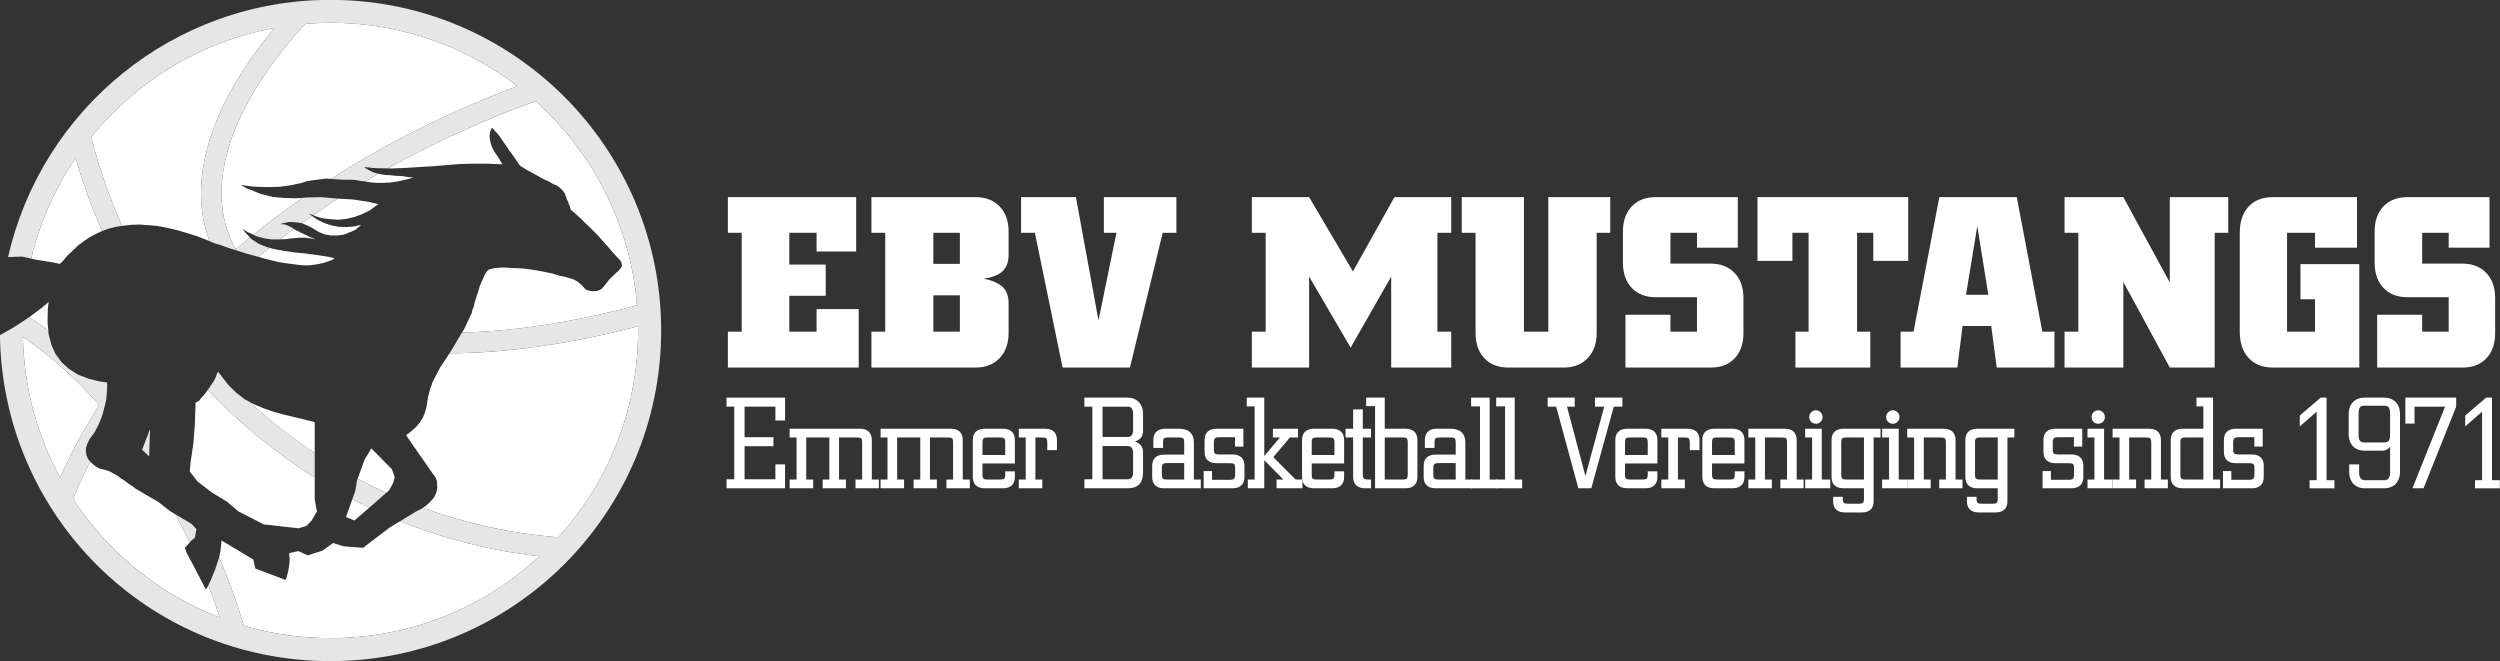 <?xml version="1.0" encoding="UTF-8"?> <svg xmlns="http://www.w3.org/2000/svg" width="6292" height="1664" viewBox="0 0 6292 1664" fill="none"><rect x="0" y="0" width="6292" height="1664" fill="#333333" stroke="none"/><g clip-path="url(#clip0_8431_703)"><mask id="mask0_8431_703" style="mask-type:luminance" maskUnits="userSpaceOnUse" x="-551" y="-632" width="7371" height="2835"><path d="M6819.32 -632H-550.76V2202.65H6819.32V-632Z" fill="white"></path></mask><g mask="url(#mask0_8431_703)"><mask id="mask1_8431_703" style="mask-type:luminance" maskUnits="userSpaceOnUse" x="-551" y="-632" width="7371" height="2835"><path d="M6819.16 -632H-550.76V2202.64H6819.16V-632Z" fill="white"></path></mask><g mask="url(#mask1_8431_703)"><path d="M1605.72 821.1C1605.79 824.59 1606.02 828.19 1606.02 831.64C1606.02 1032.12 1529.92 1214.83 1405 1352.21C1286.42 1342.9 1172.21 1317.49 1064.41 1278.06L1072.04 1272.92L1082.65 1263.06L1092.65 1251.76L1097.58 1241.15L1100.32 1230.4V1223.32L1099.77 1211.98L1096.14 1201.44L1088.27 1190.83L1021.75 1095.14L1031.03 1088.74L1046.54 1075.25L1057.11 1062.55L1064.95 1049.78L1069.92 1036.98L1073.51 1023.46L1075.6 1010.76L1077.72 997.44L1081.18 984.6L1082.65 978.27L1085.53 971.15L1088.27 962.59L1097.58 944.17L1108.88 922.88L1123.8 900.97L1131.27 889.23C1278.61 888.47 1440.23 864.71 1605.72 821.1Z" fill="white"></path><path d="M1565.22 667.83L1564.53 663.62L1563.16 658.59L1559.57 653.69L1553.17 647.29L1544.09 637.36L1532.05 623.12L1519.99 609.7L1508.56 596.93L1496.44 584.2L1484.49 572.18L1472.44 560.82L1461.08 549.42L1449.09 538.8L1442.66 533.16L1437.01 528.23L1435.57 525.35L1434.13 519.05L1431.94 514.02L1429.93 508.37L1427.05 502.69L1425.58 497.65L1424.28 494.26L1423.52 493.51L1422.84 492.04V489.98L1421.4 487.11L1419.93 484.27L1418.63 482.21L1415.75 479.27L1413.56 476.5L1410.82 474.34L1406.58 470.81L1402.26 467.22L1391.69 463.01L1381.07 456.64L1369.6 451.71L1359.03 445.96L1347.73 439.66L1336.4 433.26L1325.68 427.58L1314.38 420.46L1309.45 417.65L1305.24 411.97L1298.12 401.35L1291.07 391.36L1283.88 380.78L1281.93 379.58L1275.53 368.93L1267.72 358.25L1260.64 347.71L1252.83 337.03L1242.94 326.45L1238.04 321.45L1235.85 325.73L1232.94 333.47L1232.19 342.71L1232.94 351.2L1235.13 361.16L1238.76 371.02L1243.69 380.95L1245.61 383.66L1252.73 394.2L1260.57 407.04L1264.78 413.34H1259.06L1225.72 411.97H1192.58L1157.76 412.72L1123.8 415.53L1089.74 418.37L1054.34 420.46L1020.31 422.58L985.6 424.05L976.19 423.85C1091.86 359.11 1216.24 302.31 1347.83 254.59C1491.51 383.24 1586.68 564.65 1603.32 768.34C1450.12 809.56 1300.31 833.36 1162.66 837.16L1169.06 826.61L1181.21 800.29L1187.48 787.58L1188.2 781.94L1192.58 771.22L1194.6 761.33L1197.47 752.12L1200.39 742.87L1203.16 735.21L1205.35 728.02L1207.37 720.14L1210.24 713.77L1212.98 706.79L1215.89 701.14L1218.05 696.14L1219.39 692.58L1222.98 686.94L1225.72 682.66L1230.1 678.45L1244.24 674.88L1259.81 673.41H1270.46L1283.2 674.2L1298.12 674.88L1314.38 675.64L1332.05 677.69L1351.22 680.57L1369.6 684.09L1390.18 688.41L1410.82 694.78H1413.56L1419.93 696.14L1427.05 698.27L1432.7 699.74L1439.1 701.83L1446.19 704.63L1452.52 708.19L1458.24 712.47L1464.57 718.12L1470.25 724.52L1473.16 728.02L1477.34 730.14L1485.9 732.3L1493.7 732.95L1501.41 732.3L1508.56 730.14L1515.65 725.96L1534.75 701.83L1549.74 687.69L1551.93 685.5L1555.39 682.66L1558.81 679.1L1561.73 675.64L1564.53 671.36L1565.22 667.83Z" fill="white"></path><path d="M1357.55 1399.9C1219.62 1527.76 1034.72 1606.09 831.65 1606.09C755.96 1606.09 682.83 1595.13 613.58 1574.8C597.28 1518.52 576.57 1460.83 551.44 1402.6L554.83 1387.71L557.53 1360.25L637.71 1408.35L642.57 1431.02L718.44 1459.43L720.53 1455.77L725.59 1436.63L728.36 1418.21L729.05 1408.35L727.68 1392.16L751.03 1387.02L774.37 1397.77L811.93 1385.76L838.18 1366.62L865.09 1375.04L913.98 1378.64L932.43 1364.43L980.74 1327.63L1007.17 1311.61C1117.71 1356.11 1235.27 1386.3 1357.55 1399.9Z" fill="white"></path><path d="M831.68 57.3C1008.47 57.3 1171.69 116.76 1302.09 216.69C1132.53 280.43 974.99 359.1 832.64 450.3L820.28 449.44L786.97 453.69L770.68 456.49L766.47 457.97L758.01 460.77L746.58 462.9L734.53 465.74L720.42 467.9L704.78 469.98L686.32 470.74H665.82L643.84 469.98L628.98 468.61L619.05 467.14L606.28 465.74L622.61 475.05L628.98 477.1L655.14 487.68L685.67 495.52L716.14 498.33L745.2 499.08L761.37 497.92C718.61 527.63 677.39 558.55 637.78 590.62L637.71 590.59L622.1 583.5L610.67 575.6L617.79 585.59L628.95 597.78C616.97 607.57 605.15 617.43 593.51 627.43C589 619.38 584.72 611.17 581.02 602.64C520.39 462.62 578.21 279.74 743.56 87.55C751.61 78.37 759.93 69.17 768.21 60.06C789.16 58.38 810.25 57.32 831.68 57.29" fill="white"></path><path d="M986.32 1180.8L993.34 1200.69L989.85 1214.93L979.23 1234.07L972.21 1240.23C947.8 1229.14 923.77 1217.29 900.18 1204.69L917.61 1156.73L932.43 1132.01L934.56 1128.45L986.32 1180.8Z" fill="white"></path><path d="M972.21 1240.23L932.43 1275.08L929.59 1277.51C915.18 1270.66 900.94 1263.54 886.83 1256.15L894.16 1235.5L898.54 1209.25L900.18 1204.69C923.77 1217.29 947.8 1229.14 972.21 1240.23Z" fill="#E6E6E6"></path><path d="M952.29 514.02L948.04 516.83L932.43 528.23L930.41 529.63L911.79 538.8L892.82 545.89L872.28 550.82L850.96 553.05L829.76 551.57L808.4 548.77L799.23 545.89L788.07 541.44C808.33 527.33 828.98 513.47 849.93 499.88L850.17 499.91L887.76 501.97L929.66 508.37L932.43 509.09L952.29 514.02Z" fill="white"></path><path d="M932.43 458.73H931L919.18 456.81C930.17 450.21 941.27 443.7 952.46 437.3L960.09 438.91L970.74 440.35L982.76 440.96L996.21 442.47L1011.69 443.15L1029.56 445.96L1040.17 446.75L1025.96 450.99L1001.18 456.64L980.74 459.48L962.32 460.27H945.17L932.43 458.73Z" fill="white"></path><path d="M929.59 1277.51L892.1 1309.93L870.78 1301.34L886.83 1256.15C900.94 1263.54 915.18 1270.66 929.59 1277.51Z" fill="white"></path><path d="M890.63 569.99L909.05 565.78L906.89 567.9L894.16 578.58L879.34 584.95L865.09 590.6L849.45 592.69H833.26L816.93 589.85L802.75 584.2L784.34 572.9L774.37 567.9L759.72 561.57C768.15 555.48 776.63 549.45 785.19 543.46L796.42 551.57L814.8 560.82L833.26 567.12L851.6 570.74L871.5 571.46L890.63 569.99Z" fill="white"></path><path d="M807.62 496.25L849.93 499.88C828.98 513.47 808.33 527.33 788.07 541.44L777.97 537.44L780.78 540.28L785.19 543.46C776.63 549.45 768.15 555.48 759.72 561.57L759.59 561.5L743.97 559.41L728.36 558.69L712.68 561.5L700.67 565.78L705.7 564.31H712.68L719.19 565.78L726.21 568.59L734.8 572.9L739.7 576.19C728.02 584.85 716.45 593.58 705.01 602.44L701.42 602.58H683.72L664.62 599.78L644.7 594.13L637.78 590.63C677.39 558.56 718.61 527.64 761.37 497.93L775.67 496.87L807.62 496.25Z" fill="#E6E6E6"></path><path d="M841.78 650.1L837.4 653.69L826.14 657.87L814.8 661.43L802.75 664.27L790.02 666.33L777.29 667.83H763.14L748.9 666.33L733.33 664.27L716.99 662.15L700.05 659.31L682.25 655.03L663.08 650.1L650.1 646.4C659.31 638.73 668.66 631.13 678.07 623.64L692.21 627.4L716.28 631.68L741.03 635.24L768.79 638.05L796.42 641.61L827.57 646.5L841.78 650.1Z" fill="white"></path><path d="M792.14 1257.38L797.76 1287.09L784.34 1309.93L770.88 1323.93L751.03 1329.61L663.08 1319.75L637.71 1306.3L599.98 1287.09L571.02 1262.38L533.43 1239.72L497.25 1211.98L477.53 1186.52L479.62 1163.89L486.7 1115.75L490.3 1069.6L492.39 1012.91L500.16 1009.45L506.56 1001.62L513.06 994.53L518.71 987.41L523.16 981.04C603.27 1065.63 693.62 1139.92 792.14 1201.85V1257.38Z" fill="white"></path><path d="M792.14 1191.58V1201.85C693.62 1139.92 603.27 1065.63 523.16 981.04L523.64 980.32L528.64 973.2L533.5 966.08L538.47 958.38L542.74 949.85L546.31 940L549.15 935.61L558.35 947.7L576.05 970.46L595.16 988.88L615.05 1004.39L626.72 1010.76C678.38 1058.24 733.67 1101.62 792.14 1140.3V1191.58Z" fill="#E6E6E6"></path><path d="M792.14 1103.67V1140.3C733.67 1101.62 678.38 1058.24 626.72 1010.76L637.06 1016.37L660.44 1026.4L685.91 1035.54L713.61 1043.35L744.04 1050.47L778.79 1059.03L792.14 1062.55V1103.67Z" fill="white"></path><path d="M766.57 589.85L779.37 596.28L786.46 599.02L793.58 602.58L784.99 600.53L768.79 598.34H752.43L735.38 599.78L719.19 601.9L705.01 602.44C716.45 593.58 728.02 584.85 739.7 576.19L743.26 578.58L754.55 584.2L766.57 589.85Z" fill="white"></path><path d="M593.51 627.44C605.15 617.44 616.97 607.58 628.95 597.79L632.68 601.9L637.71 604.74L650.34 613.3L670.95 621.72L678.07 623.64C668.66 631.13 659.31 638.73 650.1 646.4L643.32 644.45L637.71 643.01L622.1 638.83L599.98 631.68L592.86 629.52V629.49L593.51 627.44Z" fill="#E6E6E6"></path><path d="M527 606.72L525.66 606.14L496.67 594.78L469.65 586.29L443.43 578.58L418.64 572.9L395.33 568.59L372.63 566.5H367.64L351.41 565.06L330.73 565.78L310.97 567.9L307.65 568.42C275.43 497.11 249.14 422.44 229.39 345.01C343.12 204.27 505.52 104.38 690.97 70.28C528.6 265.31 470.54 454.59 526.99 606.72" fill="white"></path><path d="M524.26 1472.99C534.87 1500.34 544.46 1527.49 553.05 1554.33C400.78 1495.58 271.64 1390.11 183.53 1255.29C196.78 1223.66 211.29 1192.47 227.04 1161.76L228.78 1163.89L238.68 1172.41L245.8 1176.59L252.78 1180.11L257.09 1180.8L266.27 1182.99L276.27 1186.52L285.45 1191.58L295.41 1197.23L303.87 1203.63L313.8 1210L323.01 1216.92L332.94 1223.32L342.15 1230.4L367.66 1245.4L398.13 1263.06L427.95 1286.41L441.58 1294.49C442.16 1295.48 442.71 1296.51 443.26 1297.54C455.34 1320 466.77 1342.52 477.53 1365.01L465.4 1378.64L469.79 1391.92L484.03 1418.18L518.02 1483.39L522.3 1477.03L524.29 1472.99" fill="white"></path><path d="M481.74 1318.32L494.47 1331.8L490.3 1353.82L481.74 1360.25L477.5 1365.01C466.74 1342.52 455.31 1320 443.23 1297.54C442.68 1296.51 442.13 1295.48 441.55 1294.49L481.74 1318.32Z" fill="#E6E6E6"></path><path d="M377.64 1080.25L377.12 1095.83C375.96 1094.15 374.76 1092.51 373.49 1090.83L377.64 1080.25Z" fill="white"></path><path d="M373.49 1090.83C374.76 1092.51 375.96 1094.15 377.12 1095.83L375.41 1148.96L367.64 1141.25L357.74 1132.01L367.64 1105.72L373.49 1090.83Z" fill="#E6E6E6"></path><path d="M269.15 962.59L269.43 964.95C268.61 964.06 267.79 963.2 266.96 962.32L269.15 962.59Z" fill="white"></path><path d="M257.03 581.43L241.52 588.51L225.91 596.93L211.05 606.86L196.84 617.47L183.45 630.28L169.93 643.01L157.91 657.22L150.79 664.27L130.93 659.99L90.57 653.69L78.45 650.92C100.43 559 138.81 473.48 190.36 397.55C208.47 460.78 230.79 522.2 257.01 581.43" fill="white"></path><path d="M249.81 1019.18C212.36 1078.23 179.22 1139.03 151.11 1201.48C93.77 1096.1 60.28 976.15 57.68 848.35C122.49 891.42 187.74 949.48 249.81 1019.18Z" fill="white"></path><path d="M249.81 1019.18C187.74 949.48 122.49 891.42 57.68 848.35C60.28 976.15 93.77 1096.1 151.11 1201.48C179.21 1139.03 212.35 1078.23 249.81 1019.18ZM154.97 911.54L173.52 928.53L196.19 942.73L223.1 953.31L252.78 960.43L266.95 962.32C267.77 963.2 268.59 964.06 269.42 964.95L269.86 968.99L269.14 981.76L268.39 994.53L267.05 1007.26L264.17 1020L260.61 1033.56L257.08 1046.29L252.15 1059.03L246.57 1071.8L239.41 1085.32L235.85 1091.52L231.54 1096.62L225.17 1105.72L220.27 1115.75L216.71 1125.61L215.99 1135.47L217.39 1145.47L221.64 1155.29L227.02 1161.76C211.27 1192.47 196.76 1223.66 183.51 1255.29C271.63 1390.11 400.76 1495.58 553.03 1554.33C544.44 1527.49 534.85 1500.34 524.24 1472.99L529.27 1462.82L541.36 1433.82L551.25 1403.28L551.42 1402.6C576.55 1460.83 597.26 1518.52 613.56 1574.8C682.81 1595.13 755.94 1606.09 831.63 1606.09C1034.7 1606.09 1219.6 1527.76 1357.53 1399.9C1235.25 1386.3 1117.69 1356.11 1007.15 1311.61L1048.71 1286.41L1059.28 1281.48L1064.39 1278.06C1172.19 1317.49 1286.4 1342.9 1404.98 1352.21C1529.9 1214.83 1606 1032.12 1606 831.64C1606 828.19 1605.77 824.59 1605.7 821.1C1440.21 864.71 1278.59 888.47 1131.25 889.23L1138.64 877.62L1153.56 852.08L1162.64 837.16C1300.29 833.36 1450.1 809.56 1603.3 768.34C1586.66 564.65 1491.49 383.24 1347.81 254.59C1216.22 302.31 1091.84 359.11 976.17 423.85L950.8 423.3L933.85 422.58L932.41 421.83L916.15 420.46L921.05 424.05L930.98 429.7L932.41 430.38L940.22 433.95L950.08 436.79L952.44 437.3C941.25 443.7 930.15 450.21 919.16 456.81L918.17 456.64L906.87 455.2L894.86 453.12L885 452.36H862.92L832.62 450.31C974.97 359.11 1132.51 280.44 1302.07 216.7C1171.67 116.77 1008.45 57.31 831.66 57.31C810.23 57.34 789.14 58.41 768.19 60.08C759.91 69.18 751.59 78.39 743.54 87.57C578.19 279.76 520.37 462.64 581 602.66C584.7 611.19 588.98 619.4 593.49 627.45L592.84 629.5L576.68 624.57L553.34 616.12L540.47 612.52L526.98 606.73C470.53 454.6 528.59 265.32 690.96 70.28C505.51 104.38 343.11 204.27 229.38 345.01C249.13 422.45 275.43 497.11 307.64 568.43L292.54 570.75L274.77 575L257.07 581.4L257 581.44C230.78 522.21 208.46 460.79 190.35 397.56C138.8 473.49 100.42 559.01 78.44 650.93L55.98 645.76L20.31 647.06C104.29 276.41 435.71 -0.34 831.8 -0.34C1291.32 -0.34 1664 372.16 1664 831.69C1664 1291.22 1291.32 1663.92 831.8 1663.92C372.28 1663.92 6.17 1297.65 -0.16 843.56L1.35 842.78L36.1 822.85L71.5 799.54L73.18 798.31C89.3 808.58 105.46 819.71 121.55 831.62L122.48 841.38L129.56 868.35L140.14 891.67L154.96 911.55L154.97 911.54Z" fill="#E6E6E6"></path><path d="M122.49 759.99L120.33 778.41L119.65 810.9L121.57 831.61C105.48 819.7 89.32 808.57 73.2 798.3L104.08 775.53L122.5 759.99" fill="white"></path><path d="M1831.94 925.05V834.74H1866.68V585.85H1831.94V496.14H2154.83V632.97H2055.15V585.85H1986.58V665.89H2078.1V744.42H1986.58V834.73H2055.15V777.94H2161.17V925.04H1831.94V925.05Z" fill="white"></path><path d="M2455.37 496.14C2480.54 496.14 2500.68 503.93 2515.78 519.52C2530.88 535.11 2538.43 556.06 2538.43 582.4V641.82C2538.43 659.31 2533.45 672.83 2523.48 682.38C2513.51 691.93 2497.65 698.21 2475.91 701.23C2498.46 706.06 2514.52 713.26 2524.09 722.83C2533.65 732.4 2538.44 745.94 2538.44 763.46V838.37C2538.44 864.35 2530.94 885.29 2515.94 901.2C2500.94 917.11 2480.75 925.06 2455.38 925.06H2193.2V834.75H2227.94V585.86H2193.2V496.15H2455.38L2455.37 496.14ZM2349.05 585.85V664.08H2415.8V585.85H2349.05ZM2349.05 834.74H2415.8V743.22H2349.05V834.74Z" fill="white"></path><path d="M2674.35 925.05L2604.58 585.85H2569.84V496.14H2707.88L2764.67 806.35L2809.98 585.85H2778.26V496.14H2960.7V585.85H2926.27L2843.81 925.05H2674.36H2674.35Z" fill="white"></path><path d="M3294.77 925.05H3150.69V834.74H3185.43V585.85H3150.69V496.14H3294.77L3405.02 683.11L3509.53 496.14H3652.4V585.85H3617.66V834.74H3652.4V925.05H3501.37V696.1L3399.28 874.91L3294.77 696.1V925.05Z" fill="white"></path><path d="M4018.48 838.44C4018.48 864.4 4010.98 885.32 3995.98 901.22C3980.98 917.11 3960.89 925.06 3935.72 925.06H3795.87C3770.7 925.06 3750.71 917.27 3735.91 901.67C3721.11 886.08 3713.71 865 3713.71 838.44V585.85H3678.97V496.14H3835.43V834.74H3896.75V496.14H4052.61V585.85H4018.48V838.44Z" fill="white"></path><path d="M4167.09 748.05C4141.72 748.05 4121.63 740.26 4106.83 724.67C4092.03 709.09 4084.63 688.12 4084.63 661.77V582.43C4084.63 555.88 4092.03 534.87 4106.83 519.38C4121.63 503.9 4141.72 496.15 4167.09 496.15H4373.69V623.31H4270.99V585.86H4204.24V663.49H4305.73C4330.7 663.49 4350.63 671.3 4365.54 686.9C4380.44 702.51 4387.89 723.5 4387.89 749.88V838.38C4387.89 865.16 4380.54 886.31 4365.84 901.81C4351.14 917.32 4331.1 925.07 4305.73 925.07H4090.97V792.17H4204.24V834.76H4270.99V748.07H4167.08L4167.09 748.05Z" fill="white"></path><path d="M4707.15 834.74V925.05H4518.67V834.74H4551.9V585.85H4511.12V656.53H4423.22V496.14H4802.6V656.53H4714.7V585.85H4673.92V834.74H4707.15Z" fill="white"></path><path d="M4783.43 925.05V834.74H4816.05L4880.99 496.14H5075.81L5140.15 834.74H5170.66V925.05H5025.37L5011.48 820.54H4939.29L4926.3 925.05H4783.43ZM4948.05 742.01H5004.23L4976.44 568.94L4948.05 742.01Z" fill="white"></path><path d="M5608.03 496.14V585.85H5573.9V925.05H5460.93L5344.04 709.69V925.05H5196.04V834.74H5230.78V585.85H5196.04V496.14H5344.04L5460.93 710.9V496.14H5608.03Z" fill="white"></path><path d="M5720.09 925.05C5694.31 925.05 5674.03 916.95 5659.23 900.75C5644.43 884.55 5637.03 862.37 5637.03 834.2V586.39C5637.03 558.02 5644.43 535.88 5659.23 519.99C5674.03 504.09 5694.31 496.14 5720.09 496.14H5932.13V623.3H5826.41V585.85H5756.03V834.74H5826.41V753.19H5789.86V664.69H5937.86V925.06H5720.08L5720.09 925.05Z" fill="white"></path><path d="M6058.99 748.05C6033.62 748.05 6013.53 740.26 5998.73 724.67C5983.93 709.09 5976.53 688.12 5976.53 661.77V582.43C5976.53 555.88 5983.93 534.87 5998.73 519.38C6013.53 503.9 6033.62 496.15 6058.99 496.15H6265.59V623.31H6162.89V585.86H6096.14V663.49H6197.63C6222.6 663.49 6242.53 671.3 6257.44 686.9C6272.34 702.51 6279.79 723.5 6279.79 749.88V838.38C6279.79 865.16 6272.44 886.31 6257.74 901.81C6243.04 917.32 6223 925.07 6197.63 925.07H5982.87V792.17H6096.14V834.76H6162.89V748.07H6058.98L6058.99 748.05Z" fill="white"></path><path d="M1828.54 1206.26H1847.94V1023.43H1828.54V1000.74H1975.85V1058.28H1951.52V1023.42H1873.92V1100.37H1946.59V1123.06H1873.92V1206.25H1951.52V1168.76H1975.85V1228.94H1828.54V1206.25V1206.26Z" fill="white"></path><path d="M2194.19 1107.28V1206.91H2211.95V1228.94H2153.09V1206.91H2169.86V1113.85C2169.86 1102.67 2167.56 1101.03 2156.38 1101.03H2111.66V1206.91H2129.09V1228.94H2070.56V1206.91H2087.33V1101.03H2029.13V1206.91H2046.56V1228.94H1987.37V1206.91H2004.8V1101.03H1987.37V1079H2163.95C2183.68 1079 2194.2 1089.19 2194.2 1107.28H2194.19Z" fill="white"></path><path d="M2423.05 1107.28V1206.91H2440.81V1228.94H2381.95V1206.91H2398.72V1113.85C2398.72 1102.67 2396.42 1101.03 2385.24 1101.03H2340.52V1206.91H2357.95V1228.94H2299.42V1206.91H2316.19V1101.03H2257.99V1206.91H2275.42V1228.94H2216.23V1206.91H2233.66V1101.03H2216.23V1079H2392.81C2412.54 1079 2423.06 1089.19 2423.06 1107.28H2423.05Z" fill="white"></path><path d="M2478.62 1079H2524C2543.73 1079 2554.25 1089.19 2554.25 1107.28V1166.47H2472.7V1194.09C2472.7 1205.27 2475.33 1206.91 2486.51 1206.91H2516.1C2527.28 1206.91 2529.91 1205.27 2529.91 1194.09V1186.2H2554.24V1200.67C2554.24 1218.76 2543.72 1228.95 2523.99 1228.95H2478.61C2458.88 1228.95 2448.36 1218.76 2448.36 1200.67V1107.28C2448.36 1089.2 2458.88 1079 2478.61 1079H2478.62ZM2472.7 1145.1H2529.92V1113.86C2529.92 1102.68 2527.29 1101.04 2516.11 1101.04H2486.52C2475.34 1101.04 2472.71 1102.68 2472.71 1113.86V1145.1H2472.7Z" fill="white"></path><path d="M2623.3 1206.92V1228.95H2564.11V1206.92H2581.54V1101.04H2564.11V1079.01H2629.88C2649.61 1079.01 2660.13 1089.2 2660.13 1107.29V1132.94H2635.8V1113.87C2635.8 1102.69 2633.17 1101.05 2621.99 1101.05H2605.88V1206.93H2623.31L2623.3 1206.92Z" fill="white"></path><path d="M2876.81 1042.18V1083.61C2876.81 1098.08 2870.89 1106.3 2856.42 1111.23C2870.56 1116.16 2876.81 1124.71 2876.81 1138.85V1187.52C2876.81 1215.8 2864.64 1228.95 2837.35 1228.95H2729.17V1206.26H2749.23V1023.43H2729.17V1000.74H2837.35C2861.35 1000.74 2876.81 1016.52 2876.81 1042.17V1042.18ZM2838.01 1099.72C2847.87 1099.72 2851.82 1093.8 2851.82 1081.3V1042.17C2851.82 1029.67 2847.87 1023.43 2838.01 1023.43H2774.88V1099.72H2838.01ZM2838.01 1206.26C2847.87 1206.26 2851.82 1200.01 2851.82 1187.52V1141.48C2851.82 1128.98 2847.87 1122.74 2838.01 1122.74H2774.88V1206.26H2838.01Z" fill="white"></path><path d="M2899.83 1200.67V1172.39C2899.83 1154.31 2910.35 1144.11 2930.08 1144.11H2980.39V1113.86C2980.39 1102.68 2977.76 1101.04 2966.58 1101.04H2940.93C2929.75 1101.04 2927.12 1102.68 2927.12 1113.86V1127.34H2902.79V1107.28C2902.79 1089.2 2913.31 1079 2933.04 1079H2967.9C2991.9 1079 3004.73 1091.5 3004.73 1113.53V1206.92H3022.16V1228.95H2930.09C2910.36 1228.95 2899.84 1218.76 2899.84 1200.67H2899.83ZM2924.16 1194.09C2924.16 1205.27 2926.79 1206.91 2937.97 1206.91H2980.39V1165.48H2937.97C2926.79 1165.48 2924.16 1167.45 2924.16 1178.63V1194.09Z" fill="white"></path><path d="M3094.82 1165.81H3061.94C3042.21 1165.81 3031.69 1155.62 3031.69 1137.53V1107.28C3031.69 1089.2 3042.21 1079 3061.94 1079H3129.35V1124.05H3108.31V1100.37H3068.85C3058 1100.37 3055.04 1103.33 3055.04 1113.85V1130.62C3055.04 1141.8 3057.67 1143.77 3068.85 1143.77H3101.73C3121.46 1143.77 3131.98 1153.63 3131.98 1171.72V1200.66C3131.98 1218.75 3121.46 1228.94 3101.73 1228.94H3029.39V1185.53H3050.43V1207.56H3094.82C3105.67 1207.56 3108.63 1204.6 3108.63 1194.08V1178.62C3108.63 1167.44 3106 1165.8 3094.82 1165.8V1165.81Z" fill="white"></path><path d="M3137.89 1022.77V1000.74H3181.95V1147.73L3221.41 1101.04H3203.65V1079.01H3266.78V1101.04H3246.39L3204.63 1150.69L3260.86 1206.92H3277.96V1228.95H3212.85V1206.92H3229.95L3181.94 1158.25V1228.95H3140.51V1206.92H3157.61V1022.78H3137.88L3137.89 1022.77Z" fill="white"></path><path d="M3307.24 1079H3352.62C3372.35 1079 3382.87 1089.19 3382.87 1107.28V1166.47H3301.32V1194.09C3301.32 1205.27 3303.95 1206.91 3315.13 1206.91H3344.72C3355.9 1206.91 3358.53 1205.27 3358.53 1194.09V1186.2H3382.86V1200.67C3382.86 1218.76 3372.34 1228.95 3352.61 1228.95H3307.23C3287.5 1228.95 3276.98 1218.76 3276.98 1200.67V1107.28C3276.98 1089.2 3287.5 1079 3307.23 1079H3307.24ZM3301.32 1145.1H3358.54V1113.86C3358.54 1102.68 3355.91 1101.04 3344.73 1101.04H3315.14C3303.96 1101.04 3301.33 1102.68 3301.33 1113.86V1145.1H3301.32Z" fill="white"></path><path d="M3444.03 1206.92H3450.61V1228.95H3436.14C3416.41 1228.95 3405.56 1218.43 3405.56 1200.67V1101.04H3386.49V1079.01H3405.56V1030.34H3429.89V1079.01H3450.61V1101.04H3429.89V1194.1C3429.89 1204.95 3433.18 1206.92 3444.03 1206.92Z" fill="white"></path><path d="M3567.33 1107.28V1200.67C3567.33 1218.76 3556.81 1228.95 3537.08 1228.95H3460.79V1022.12H3438.43V1000.75H3485.12V1079.01H3537.08C3556.81 1079.01 3567.33 1089.2 3567.33 1107.29V1107.28ZM3543 1113.86C3543 1102.68 3540.37 1101.04 3529.19 1101.04H3485.13V1206.92H3529.19C3540.37 1206.92 3543 1205.28 3543 1194.1V1113.87V1113.86Z" fill="white"></path><path d="M3583.12 1200.67V1172.39C3583.12 1154.31 3593.64 1144.11 3613.37 1144.11H3663.68V1113.86C3663.68 1102.68 3661.05 1101.04 3649.87 1101.04H3624.22C3613.04 1101.04 3610.41 1102.68 3610.41 1113.86V1127.34H3586.08V1107.28C3586.08 1089.2 3596.6 1079 3616.33 1079H3651.19C3675.19 1079 3688.02 1091.5 3688.02 1113.53V1206.92H3705.45V1228.95H3613.38C3593.65 1228.95 3583.13 1218.76 3583.13 1200.67H3583.12ZM3607.45 1194.09C3607.45 1205.27 3610.08 1206.91 3621.26 1206.91H3663.68V1165.48H3621.26C3610.08 1165.48 3607.45 1167.45 3607.45 1178.63V1194.09Z" fill="white"></path><path d="M3702.48 1022.77V1000.74H3749.17V1206.91H3767.91V1228.94H3702.47V1206.91H3724.83V1022.77H3702.47H3702.48Z" fill="white"></path><path d="M3765.61 1022.77V1000.74H3812.3V1206.91H3831.04V1228.94H3765.6V1206.91H3787.96V1022.77H3765.6H3765.61Z" fill="white"></path><path d="M3916.53 1023.43H3895.16V1000.74H3963.23V1023.43H3943.83L3990.19 1198.04L4037.54 1023.43H4014.19V1000.74H4083.24V1023.43H4061.54L4004.98 1228.95H3972.43L3916.53 1023.43Z" fill="white"></path><path d="M4095.74 1079H4141.12C4160.85 1079 4171.37 1089.19 4171.37 1107.28V1166.47H4089.82V1194.09C4089.82 1205.27 4092.45 1206.91 4103.63 1206.91H4133.22C4144.4 1206.91 4147.03 1205.27 4147.03 1194.09V1186.2H4171.36V1200.67C4171.36 1218.76 4160.84 1228.95 4141.11 1228.95H4095.73C4076 1228.95 4065.48 1218.76 4065.48 1200.67V1107.28C4065.48 1089.2 4076 1079 4095.73 1079H4095.74ZM4089.82 1145.1H4147.04V1113.86C4147.04 1102.68 4144.41 1101.04 4133.23 1101.04H4103.64C4092.46 1101.04 4089.83 1102.68 4089.83 1113.86V1145.1H4089.82Z" fill="white"></path><path d="M4240.42 1206.92V1228.95H4181.23V1206.92H4198.66V1101.04H4181.23V1079.01H4247C4266.73 1079.01 4277.25 1089.2 4277.25 1107.29V1132.94H4252.92V1113.87C4252.92 1102.69 4250.29 1101.05 4239.11 1101.05H4223V1206.93H4240.43L4240.42 1206.92Z" fill="white"></path><path d="M4314.73 1079H4360.11C4379.84 1079 4390.36 1089.19 4390.36 1107.28V1166.47H4308.81V1194.09C4308.81 1205.27 4311.44 1206.91 4322.62 1206.91H4352.21C4363.39 1206.91 4366.02 1205.27 4366.02 1194.09V1186.2H4390.35V1200.67C4390.35 1218.76 4379.83 1228.95 4360.1 1228.95H4314.72C4294.99 1228.95 4284.47 1218.76 4284.47 1200.67V1107.28C4284.47 1089.2 4294.99 1079 4314.72 1079H4314.73ZM4308.81 1145.1H4366.03V1113.86C4366.03 1102.68 4363.4 1101.04 4352.22 1101.04H4322.63C4311.45 1101.04 4308.82 1102.68 4308.82 1113.86V1145.1H4308.81Z" fill="white"></path><path d="M4441.98 1206.92H4459.41V1228.95H4400.22V1206.92H4417.65V1101.04H4400.22V1079.01H4491.63C4511.36 1079.01 4521.88 1089.2 4521.88 1107.29V1206.92H4539.31V1228.95H4480.78V1206.92H4497.55V1113.86C4497.55 1102.68 4494.92 1101.04 4483.74 1101.04H4441.98V1206.92Z" fill="white"></path><path d="M4606.39 1206.92V1228.95H4543.26V1206.92H4560.69V1101.04H4543.26V1079.01H4585.02V1206.92H4606.39ZM4570.22 1032.64C4579.43 1032.64 4586.99 1040.53 4586.99 1049.74C4586.99 1058.95 4579.76 1066.51 4570.22 1066.51C4560.68 1066.51 4553.45 1059.28 4553.45 1049.74C4553.45 1040.2 4561.01 1032.64 4570.22 1032.64Z" fill="white"></path><path d="M4732.98 1101.04H4715.55V1261.84C4715.55 1279.92 4705.03 1289.79 4685.3 1289.79H4643.87C4624.14 1289.79 4613.62 1279.92 4613.62 1261.84V1250.33H4637.95V1254.93C4637.95 1266.11 4640.58 1267.75 4651.76 1267.75H4677.41C4688.59 1267.75 4691.22 1266.11 4691.22 1254.93V1228.95H4639.92C4620.19 1228.95 4609.67 1218.76 4609.67 1200.67V1107.28C4609.67 1089.2 4620.19 1079 4639.92 1079H4732.98V1101.03V1101.04ZM4647.82 1101.04C4636.64 1101.04 4634.01 1102.68 4634.01 1113.86V1194.09C4634.01 1205.27 4636.64 1206.91 4647.82 1206.91H4691.23V1101.03H4647.82V1101.04Z" fill="white"></path><path d="M4800.06 1206.92V1228.95H4736.93V1206.92H4754.36V1101.04H4736.93V1079.01H4778.69V1206.92H4800.06ZM4763.89 1032.64C4773.1 1032.64 4780.66 1040.53 4780.66 1049.74C4780.66 1058.95 4773.43 1066.51 4763.89 1066.51C4754.35 1066.51 4747.12 1059.28 4747.12 1049.74C4747.12 1040.2 4754.68 1032.64 4763.89 1032.64Z" fill="white"></path><path d="M4841.82 1206.92H4859.25V1228.95H4800.06V1206.92H4817.49V1101.04H4800.06V1079.01H4891.47C4911.2 1079.01 4921.72 1089.2 4921.72 1107.29V1206.92H4939.15V1228.95H4880.62V1206.92H4897.39V1113.86C4897.39 1102.68 4894.76 1101.04 4883.58 1101.04H4841.82V1206.92Z" fill="white"></path><path d="M5069.69 1101.04H5052.26V1261.84C5052.26 1279.92 5041.74 1289.79 5022.01 1289.79H4980.58C4960.85 1289.79 4950.33 1279.92 4950.33 1261.84V1250.33H4974.66V1254.93C4974.66 1266.11 4977.29 1267.75 4988.47 1267.75H5014.12C5025.3 1267.75 5027.93 1266.11 5027.93 1254.93V1228.95H4976.63C4956.9 1228.95 4946.38 1218.76 4946.38 1200.67V1107.28C4946.38 1089.2 4956.9 1079 4976.63 1079H5069.69V1101.03V1101.04ZM4984.52 1101.04C4973.34 1101.04 4970.71 1102.68 4970.71 1113.86V1194.09C4970.71 1205.27 4973.34 1206.91 4984.52 1206.91H5027.93V1101.03H4984.52V1101.04Z" fill="white"></path><path d="M5206.14 1165.81H5173.26C5153.53 1165.81 5143.01 1155.62 5143.01 1137.53V1107.28C5143.01 1089.2 5153.53 1079 5173.26 1079H5240.67V1124.05H5219.63V1100.37H5180.17C5169.32 1100.37 5166.36 1103.33 5166.36 1113.85V1130.62C5166.36 1141.8 5168.99 1143.77 5180.17 1143.77H5213.05C5232.78 1143.77 5243.3 1153.63 5243.3 1171.72V1200.66C5243.3 1218.75 5232.78 1228.94 5213.05 1228.94H5140.71V1185.53H5161.75V1207.56H5206.14C5216.99 1207.56 5219.95 1204.6 5219.95 1194.08V1178.62C5219.95 1167.44 5217.32 1165.8 5206.14 1165.8V1165.81Z" fill="white"></path><path d="M5316.95 1206.92V1228.95H5253.82V1206.92H5271.25V1101.04H5253.82V1079.01H5295.58V1206.92H5316.95ZM5280.78 1032.64C5289.99 1032.64 5297.55 1040.53 5297.55 1049.74C5297.55 1058.95 5290.32 1066.51 5280.78 1066.51C5271.24 1066.51 5264.01 1059.28 5264.01 1049.74C5264.01 1040.2 5271.57 1032.64 5280.78 1032.64Z" fill="white"></path><path d="M5358.71 1206.92H5376.14V1228.95H5316.95V1206.92H5334.38V1101.04H5316.95V1079.01H5408.36C5428.09 1079.01 5438.61 1089.2 5438.61 1107.29V1206.92H5456.04V1228.95H5397.51V1206.92H5414.28V1113.86C5414.28 1102.68 5411.65 1101.04 5400.47 1101.04H5358.71V1206.92Z" fill="white"></path><path d="M5463.27 1200.67V1107.28C5463.27 1089.2 5473.79 1079 5493.52 1079H5545.48V1022.77H5528.05V1000.74H5569.81V1206.91H5587.57V1228.94H5493.53C5473.8 1228.94 5463.28 1218.75 5463.28 1200.66L5463.27 1200.67ZM5487.6 1194.09C5487.6 1205.27 5490.23 1206.91 5501.41 1206.91H5545.47V1101.03H5501.41C5490.23 1101.03 5487.6 1102.67 5487.6 1113.85V1194.08V1194.09Z" fill="white"></path><path d="M5660.23 1165.81H5627.35C5607.62 1165.81 5597.1 1155.62 5597.1 1137.53V1107.28C5597.1 1089.2 5607.62 1079 5627.35 1079H5694.76V1124.05H5673.72V1100.37H5634.26C5623.41 1100.37 5620.45 1103.33 5620.45 1113.85V1130.62C5620.45 1141.8 5623.08 1143.77 5634.26 1143.77H5667.14C5686.87 1143.77 5697.39 1153.63 5697.39 1171.72V1200.66C5697.39 1218.75 5686.87 1228.94 5667.14 1228.94H5594.8V1185.53H5615.84V1207.56H5660.23C5671.08 1207.56 5674.04 1204.6 5674.04 1194.08V1178.62C5674.04 1167.44 5671.41 1165.8 5660.23 1165.8V1165.81Z" fill="white"></path><path d="M5812.8 1208.56H5830.56V1036.26L5788.14 1073.09V1045.8L5840.75 1000.75H5855.55V1208.57H5875.28V1228.96H5812.8V1208.57V1208.56Z" fill="white"></path><path d="M5912.43 1187.52V1168.78H5937.42V1189.82C5937.42 1201.99 5943.01 1208.56 5951.23 1208.56H6001.54C6009.76 1208.56 6015.35 1201.98 6015.35 1189.82V1124.71C6009.76 1130.96 6003.84 1134.25 5997.27 1134.25H5950.91C5926.91 1134.25 5911.12 1118.47 5911.12 1092.82V1042.18C5911.12 1016.53 5926.9 1000.75 5950.91 1000.75H6000.56C6024.56 1000.75 6040.35 1016.53 6040.35 1042.18V1187.52C6040.35 1213.17 6024.57 1228.95 6000.56 1228.95H5951.89C5927.89 1228.95 5912.43 1213.17 5912.43 1187.52ZM6015.36 1039.87C6015.36 1027.37 6011.41 1021.13 6001.55 1021.13H5949.92C5940.06 1021.13 5936.11 1027.38 5936.11 1039.87V1095.11C5936.11 1107.61 5940.06 1113.53 5949.92 1113.53H6001.55C6011.42 1113.53 6015.36 1107.61 6015.36 1095.11V1039.87Z" fill="white"></path><path d="M6053.82 1000.74H6181.73V1023.43L6099.52 1228.95H6071.57L6153.78 1023.43H6076.83V1066.18H6053.81V1000.74H6053.82Z" fill="white"></path><path d="M6229.09 1208.56H6246.85V1036.26L6204.43 1073.09V1045.8L6257.04 1000.75H6271.84V1208.57H6291.57V1228.96H6229.09V1208.57V1208.56Z" fill="white"></path></g></g></g><defs><clipPath id="clip0_8431_703"><rect width="6292" height="1664" fill="white"></rect></clipPath></defs></svg> 